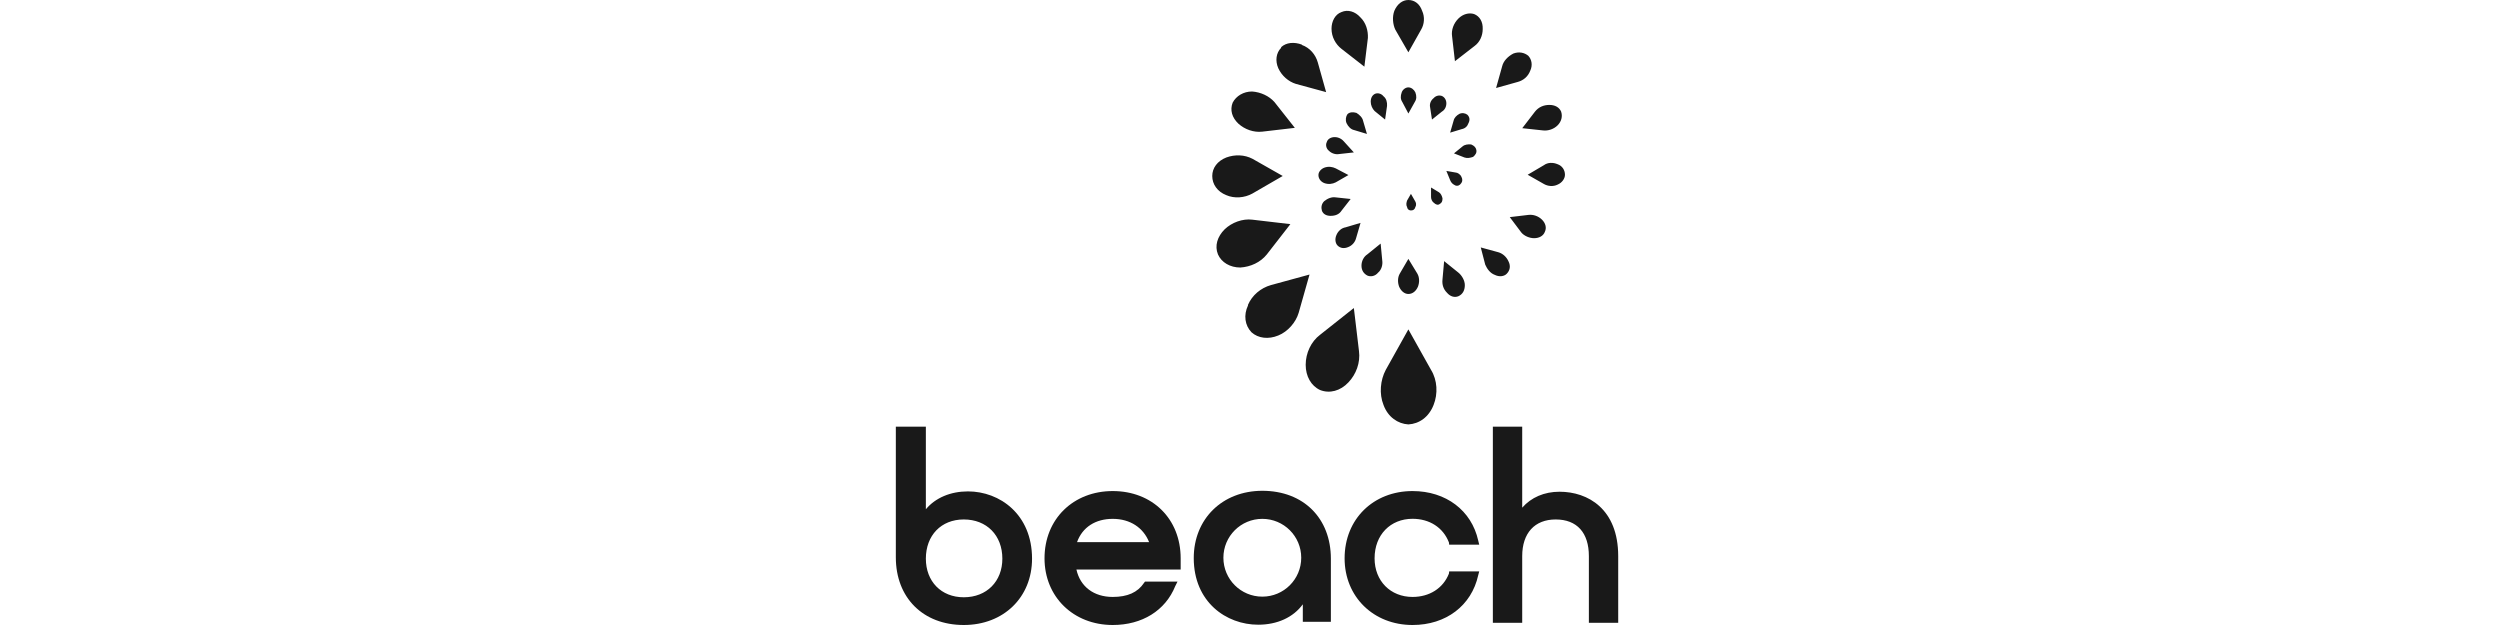 <svg width="120" height="30" viewBox="0 0 120 30" fill="none" xmlns="http://www.w3.org/2000/svg">
<path d="M66.409 19.439C66.193 18.904 66.255 18.244 66.516 17.755L67.602 15.811C68.69 17.755 68.69 17.755 68.69 17.755C68.995 18.244 69.026 18.904 68.812 19.439C68.583 20.021 68.123 20.342 67.602 20.372C67.097 20.342 66.623 20.021 66.409 19.439ZM62.673 17.511C62.673 16.945 62.934 16.394 63.362 16.071L64.985 14.785C65.231 16.851 65.231 16.851 65.231 16.851C65.306 17.404 65.092 17.969 64.725 18.353C64.341 18.765 63.822 18.904 63.362 18.72C62.934 18.522 62.673 18.062 62.673 17.511ZM59.903 14.633C60.101 14.173 60.516 13.822 61.005 13.684L62.857 13.178C62.336 15.015 62.336 15.015 62.336 15.015C62.2 15.475 61.817 15.918 61.358 16.103C60.882 16.3 60.393 16.239 60.072 15.95C59.749 15.613 59.687 15.122 59.903 14.664V14.633ZM58.786 11.005C59.123 10.682 59.642 10.484 60.117 10.545L61.938 10.759C60.807 12.213 60.807 12.213 60.807 12.213C60.5 12.596 60.024 12.81 59.535 12.841C59.045 12.841 58.631 12.596 58.463 12.213C58.294 11.799 58.433 11.355 58.786 11.005ZM58.861 7.56C59.275 7.407 59.735 7.423 60.117 7.621L61.571 8.447C60.117 9.289 60.117 9.289 60.117 9.289C59.735 9.503 59.243 9.535 58.861 9.367C58.433 9.198 58.188 8.845 58.188 8.447C58.188 8.065 58.433 7.728 58.861 7.56ZM60.101 4.392C60.516 4.422 60.914 4.606 61.173 4.897L62.152 6.137C60.591 6.319 60.591 6.319 60.591 6.319C60.179 6.367 59.749 6.213 59.444 5.937C59.136 5.646 59.029 5.28 59.168 4.927C59.337 4.606 59.687 4.392 60.101 4.392ZM62.489 2.157C62.873 2.296 63.148 2.617 63.255 2.999L63.654 4.422C62.2 4.026 62.2 4.026 62.2 4.026C61.847 3.916 61.526 3.641 61.358 3.275C61.203 2.922 61.251 2.54 61.494 2.296C61.494 2.264 61.494 2.264 61.494 2.264C61.74 2.034 62.122 2.005 62.489 2.141V2.157ZM65.292 0.826C65.567 1.085 65.674 1.47 65.659 1.821L65.49 3.2C64.389 2.342 64.389 2.342 64.389 2.342C64.113 2.128 63.913 1.775 63.913 1.377C63.913 1.026 64.082 0.69 64.389 0.58C64.694 0.444 65.046 0.551 65.292 0.826ZM68.262 0.521C68.398 0.81 68.369 1.163 68.214 1.422L67.602 2.51C66.974 1.422 66.974 1.422 66.974 1.422C66.853 1.163 66.821 0.81 66.928 0.521C67.067 0.198 67.311 0 67.602 0C67.909 0 68.153 0.198 68.262 0.521ZM71.17 1.393C71.17 1.714 71.031 2.021 70.785 2.203L69.837 2.938C69.7 1.745 69.7 1.745 69.7 1.745C69.654 1.438 69.775 1.117 70.005 0.888C70.221 0.674 70.51 0.596 70.756 0.674C71.031 0.781 71.184 1.056 71.17 1.393ZM73.45 3.398C73.343 3.673 73.129 3.857 72.854 3.932L71.812 4.224C72.103 3.184 72.103 3.184 72.103 3.184C72.165 2.924 72.379 2.708 72.638 2.571C72.913 2.465 73.175 2.526 73.359 2.678C73.528 2.863 73.573 3.138 73.45 3.398ZM74.766 6.015C74.584 6.199 74.308 6.29 74.062 6.26L73.068 6.153C73.68 5.357 73.68 5.357 73.68 5.357C73.849 5.143 74.092 5.036 74.37 5.036C74.629 5.036 74.843 5.143 74.934 5.357C75.011 5.587 74.95 5.83 74.766 6.015ZM74.766 8.861C74.552 8.968 74.292 8.939 74.108 8.832L73.328 8.388C74.108 7.928 74.108 7.928 74.108 7.928C74.292 7.79 74.552 7.79 74.766 7.883C74.982 7.958 75.118 8.158 75.118 8.388C75.118 8.57 74.982 8.77 74.766 8.861ZM73.635 11.433C73.418 11.433 73.159 11.326 73.022 11.158L72.469 10.422C73.359 10.316 73.359 10.316 73.359 10.316C73.603 10.286 73.849 10.377 74.017 10.545C74.185 10.714 74.247 10.928 74.153 11.128C74.078 11.326 73.878 11.433 73.635 11.433ZM71.75 13.194C71.537 13.117 71.384 12.919 71.291 12.703C71.077 11.877 71.077 11.877 71.077 11.877C71.919 12.107 71.919 12.107 71.919 12.107C72.133 12.168 72.317 12.336 72.41 12.55C72.517 12.764 72.486 12.978 72.317 13.146C72.194 13.269 71.964 13.301 71.75 13.194ZM69.454 14.05C69.286 13.882 69.211 13.668 69.24 13.408L69.318 12.534C70.005 13.087 70.005 13.087 70.005 13.087C70.173 13.224 70.312 13.47 70.312 13.684C70.312 13.943 70.205 14.127 70.005 14.218C69.823 14.296 69.607 14.234 69.454 14.05ZM67.158 13.759C67.083 13.561 67.083 13.315 67.19 13.133L67.602 12.427C68.032 13.133 68.032 13.133 68.032 13.133C68.139 13.315 68.139 13.561 68.062 13.759C67.971 13.975 67.802 14.111 67.602 14.111C67.42 14.111 67.251 13.975 67.158 13.759ZM67.54 9.933C67.479 9.826 67.511 9.719 67.54 9.626C67.725 9.305 67.725 9.305 67.725 9.305C67.909 9.626 67.909 9.626 67.909 9.626C67.971 9.719 68 9.826 67.939 9.933C67.909 10.056 67.832 10.102 67.725 10.102C67.647 10.102 67.556 10.056 67.54 9.933ZM65.351 12.751C65.351 12.534 65.46 12.32 65.627 12.213L66.271 11.692C66.348 12.505 66.348 12.505 66.348 12.505C66.378 12.703 66.316 12.948 66.148 13.087C66.011 13.256 65.795 13.301 65.627 13.224C65.46 13.133 65.351 12.978 65.351 12.751ZM64.143 11.296C64.22 11.096 64.389 10.944 64.587 10.912C65.306 10.698 65.306 10.698 65.306 10.698C65.092 11.433 65.092 11.433 65.092 11.433C65.046 11.617 64.907 11.786 64.71 11.861C64.525 11.938 64.341 11.922 64.204 11.786C64.097 11.679 64.066 11.478 64.143 11.296ZM63.56 9.658C63.729 9.519 63.929 9.444 64.113 9.474C64.832 9.551 64.832 9.551 64.832 9.551C64.389 10.118 64.389 10.118 64.389 10.118C64.282 10.286 64.097 10.361 63.867 10.361C63.683 10.361 63.515 10.286 63.453 10.118C63.408 9.963 63.424 9.794 63.56 9.658ZM63.56 8.051C63.761 7.974 63.959 8.006 64.113 8.081L64.725 8.402C64.113 8.754 64.113 8.754 64.113 8.754C63.959 8.832 63.761 8.861 63.56 8.786C63.408 8.725 63.285 8.586 63.285 8.402C63.285 8.249 63.408 8.113 63.56 8.051ZM64.066 6.581C64.266 6.581 64.434 6.688 64.541 6.827C64.985 7.316 64.985 7.316 64.985 7.316C64.282 7.394 64.282 7.394 64.282 7.394C64.127 7.423 63.929 7.378 63.79 7.239C63.654 7.132 63.622 6.948 63.683 6.827C63.729 6.659 63.897 6.581 64.066 6.581ZM65.108 5.418C65.26 5.509 65.399 5.648 65.429 5.801C65.613 6.429 65.613 6.429 65.613 6.429C65.001 6.244 65.001 6.244 65.001 6.244C64.846 6.215 64.71 6.076 64.632 5.908C64.571 5.755 64.603 5.587 64.678 5.48C64.787 5.373 64.955 5.373 65.108 5.418ZM66.409 4.622C66.546 4.729 66.591 4.913 66.578 5.082C66.484 5.739 66.484 5.739 66.484 5.739C65.979 5.327 65.979 5.327 65.979 5.327C65.872 5.218 65.795 5.05 65.795 4.881C65.795 4.699 65.872 4.56 66.011 4.499C66.132 4.453 66.3 4.485 66.409 4.622ZM67.939 4.438C68 4.606 68 4.761 67.909 4.897C67.602 5.448 67.602 5.448 67.602 5.448C67.311 4.897 67.311 4.897 67.311 4.897C67.22 4.761 67.22 4.606 67.281 4.438C67.326 4.301 67.465 4.194 67.602 4.194C67.741 4.194 67.877 4.301 67.939 4.438ZM70.481 5.924C70.435 6.06 70.328 6.167 70.16 6.199C69.607 6.367 69.607 6.367 69.607 6.367C69.775 5.785 69.775 5.785 69.775 5.785C69.807 5.648 69.914 5.541 70.053 5.464C70.189 5.402 70.342 5.434 70.435 5.509C70.542 5.616 70.572 5.755 70.481 5.924ZM69.425 4.959C69.425 5.127 69.347 5.28 69.211 5.357C68.735 5.739 68.735 5.739 68.735 5.739C68.644 5.143 68.644 5.143 68.644 5.143C68.612 4.991 68.674 4.822 68.812 4.713C68.919 4.592 69.072 4.56 69.211 4.606C69.347 4.667 69.425 4.806 69.425 4.959ZM70.71 7.53C70.572 7.576 70.435 7.608 70.296 7.56C69.791 7.362 69.791 7.362 69.791 7.362C70.205 7.025 70.205 7.025 70.205 7.025C70.312 6.934 70.481 6.918 70.617 6.934C70.761 6.995 70.843 7.081 70.863 7.193C70.895 7.332 70.817 7.439 70.71 7.53ZM68.826 9.735C68.751 9.687 68.69 9.567 68.69 9.46C68.69 9 68.69 9 68.69 9C69.072 9.23 69.072 9.23 69.072 9.23C69.163 9.292 69.211 9.398 69.24 9.519C69.24 9.658 69.211 9.735 69.102 9.794C69.026 9.856 68.919 9.826 68.826 9.735ZM69.868 8.907C69.73 8.845 69.654 8.77 69.607 8.648C69.425 8.204 69.425 8.204 69.425 8.204C69.868 8.281 69.868 8.281 69.868 8.281C69.96 8.281 70.098 8.372 70.144 8.479C70.205 8.586 70.205 8.709 70.144 8.786C70.066 8.907 69.96 8.939 69.868 8.907Z" fill="#191919"/>
<path fill-rule="evenodd" clip-rule="evenodd" d="M69.561 27.428C69.561 27.428 69.561 27.428 71.002 27.428C71.002 27.428 71.002 27.428 70.954 27.613C70.633 29.067 69.409 30 67.802 30C65.934 30 64.541 28.653 64.541 26.8C64.541 24.902 65.934 23.571 67.802 23.571C69.409 23.571 70.633 24.504 70.954 25.945C70.954 25.945 70.954 25.945 71.002 26.143C71.002 26.143 71.002 26.143 69.561 26.143C69.561 26.143 69.561 26.143 69.548 26.036C69.27 25.317 68.612 24.902 67.802 24.902C66.746 24.902 65.98 25.667 65.98 26.8C65.98 27.888 66.746 28.653 67.802 28.653C68.612 28.653 69.27 28.239 69.548 27.535L69.561 27.428ZM77.674 26.694C77.674 26.694 77.674 26.694 77.674 29.893C77.674 29.893 77.674 29.893 76.266 29.893C76.266 29.893 76.266 29.893 76.266 26.694C76.266 25.576 75.699 24.934 74.673 24.934C73.662 24.934 73.066 25.592 73.066 26.694C73.066 26.694 73.066 26.694 73.066 29.893C73.066 29.893 73.066 29.893 71.657 29.893C71.657 29.893 71.657 29.893 71.657 20.479C71.657 20.479 71.657 20.479 73.066 20.479C73.066 20.479 73.066 20.479 73.066 24.368C73.494 23.878 74.122 23.603 74.857 23.603C76.22 23.603 77.674 24.429 77.674 26.694ZM49.538 26.816C49.538 28.669 48.175 30 46.261 30C44.302 30 43 28.685 43 26.755C43 26.755 43 26.755 43 20.479C43 20.479 43 20.479 44.441 20.479C44.441 20.479 44.441 20.479 44.441 24.445C44.9 23.892 45.633 23.587 46.461 23.587C47.99 23.587 49.538 24.689 49.538 26.816ZM48.113 26.816C48.113 25.699 47.365 24.934 46.261 24.934C45.175 24.934 44.441 25.699 44.441 26.816C44.441 27.904 45.175 28.669 46.261 28.669C47.365 28.669 48.113 27.904 48.113 26.816Z" fill="#191919"/>
<path fill-rule="evenodd" clip-rule="evenodd" d="M56.672 27.337C56.672 27.337 56.672 27.337 51.668 27.337C51.85 28.164 52.51 28.653 53.411 28.653C54.117 28.653 54.606 28.439 54.913 27.979C54.913 27.979 54.913 27.979 54.959 27.918C54.959 27.918 54.959 27.918 56.52 27.918C56.52 27.918 56.52 27.918 56.413 28.132C55.937 29.311 54.82 30 53.411 30C51.529 30 50.137 28.653 50.137 26.8C50.137 24.902 51.529 23.571 53.411 23.571C55.312 23.571 56.672 24.902 56.672 26.8V27.337ZM55.157 26.022C54.882 25.333 54.253 24.905 53.411 24.905C52.585 24.905 51.957 25.303 51.698 26.022H55.157ZM63.882 26.819C63.882 26.819 63.882 26.819 63.882 29.848C63.882 29.848 63.882 29.848 62.535 29.848C62.535 29.848 62.535 29.848 62.535 29.006C62.077 29.634 61.31 29.986 60.393 29.986C58.862 29.986 57.3 28.899 57.3 26.787C57.3 24.905 58.677 23.558 60.591 23.558C62.566 23.558 63.882 24.873 63.882 26.819ZM62.459 26.771C62.459 25.74 61.624 24.905 60.591 24.905C59.558 24.905 58.723 25.74 58.723 26.771C58.723 27.804 59.558 28.639 60.591 28.639C61.624 28.639 62.459 27.804 62.459 26.771Z" fill="#191919"/>
</svg>
